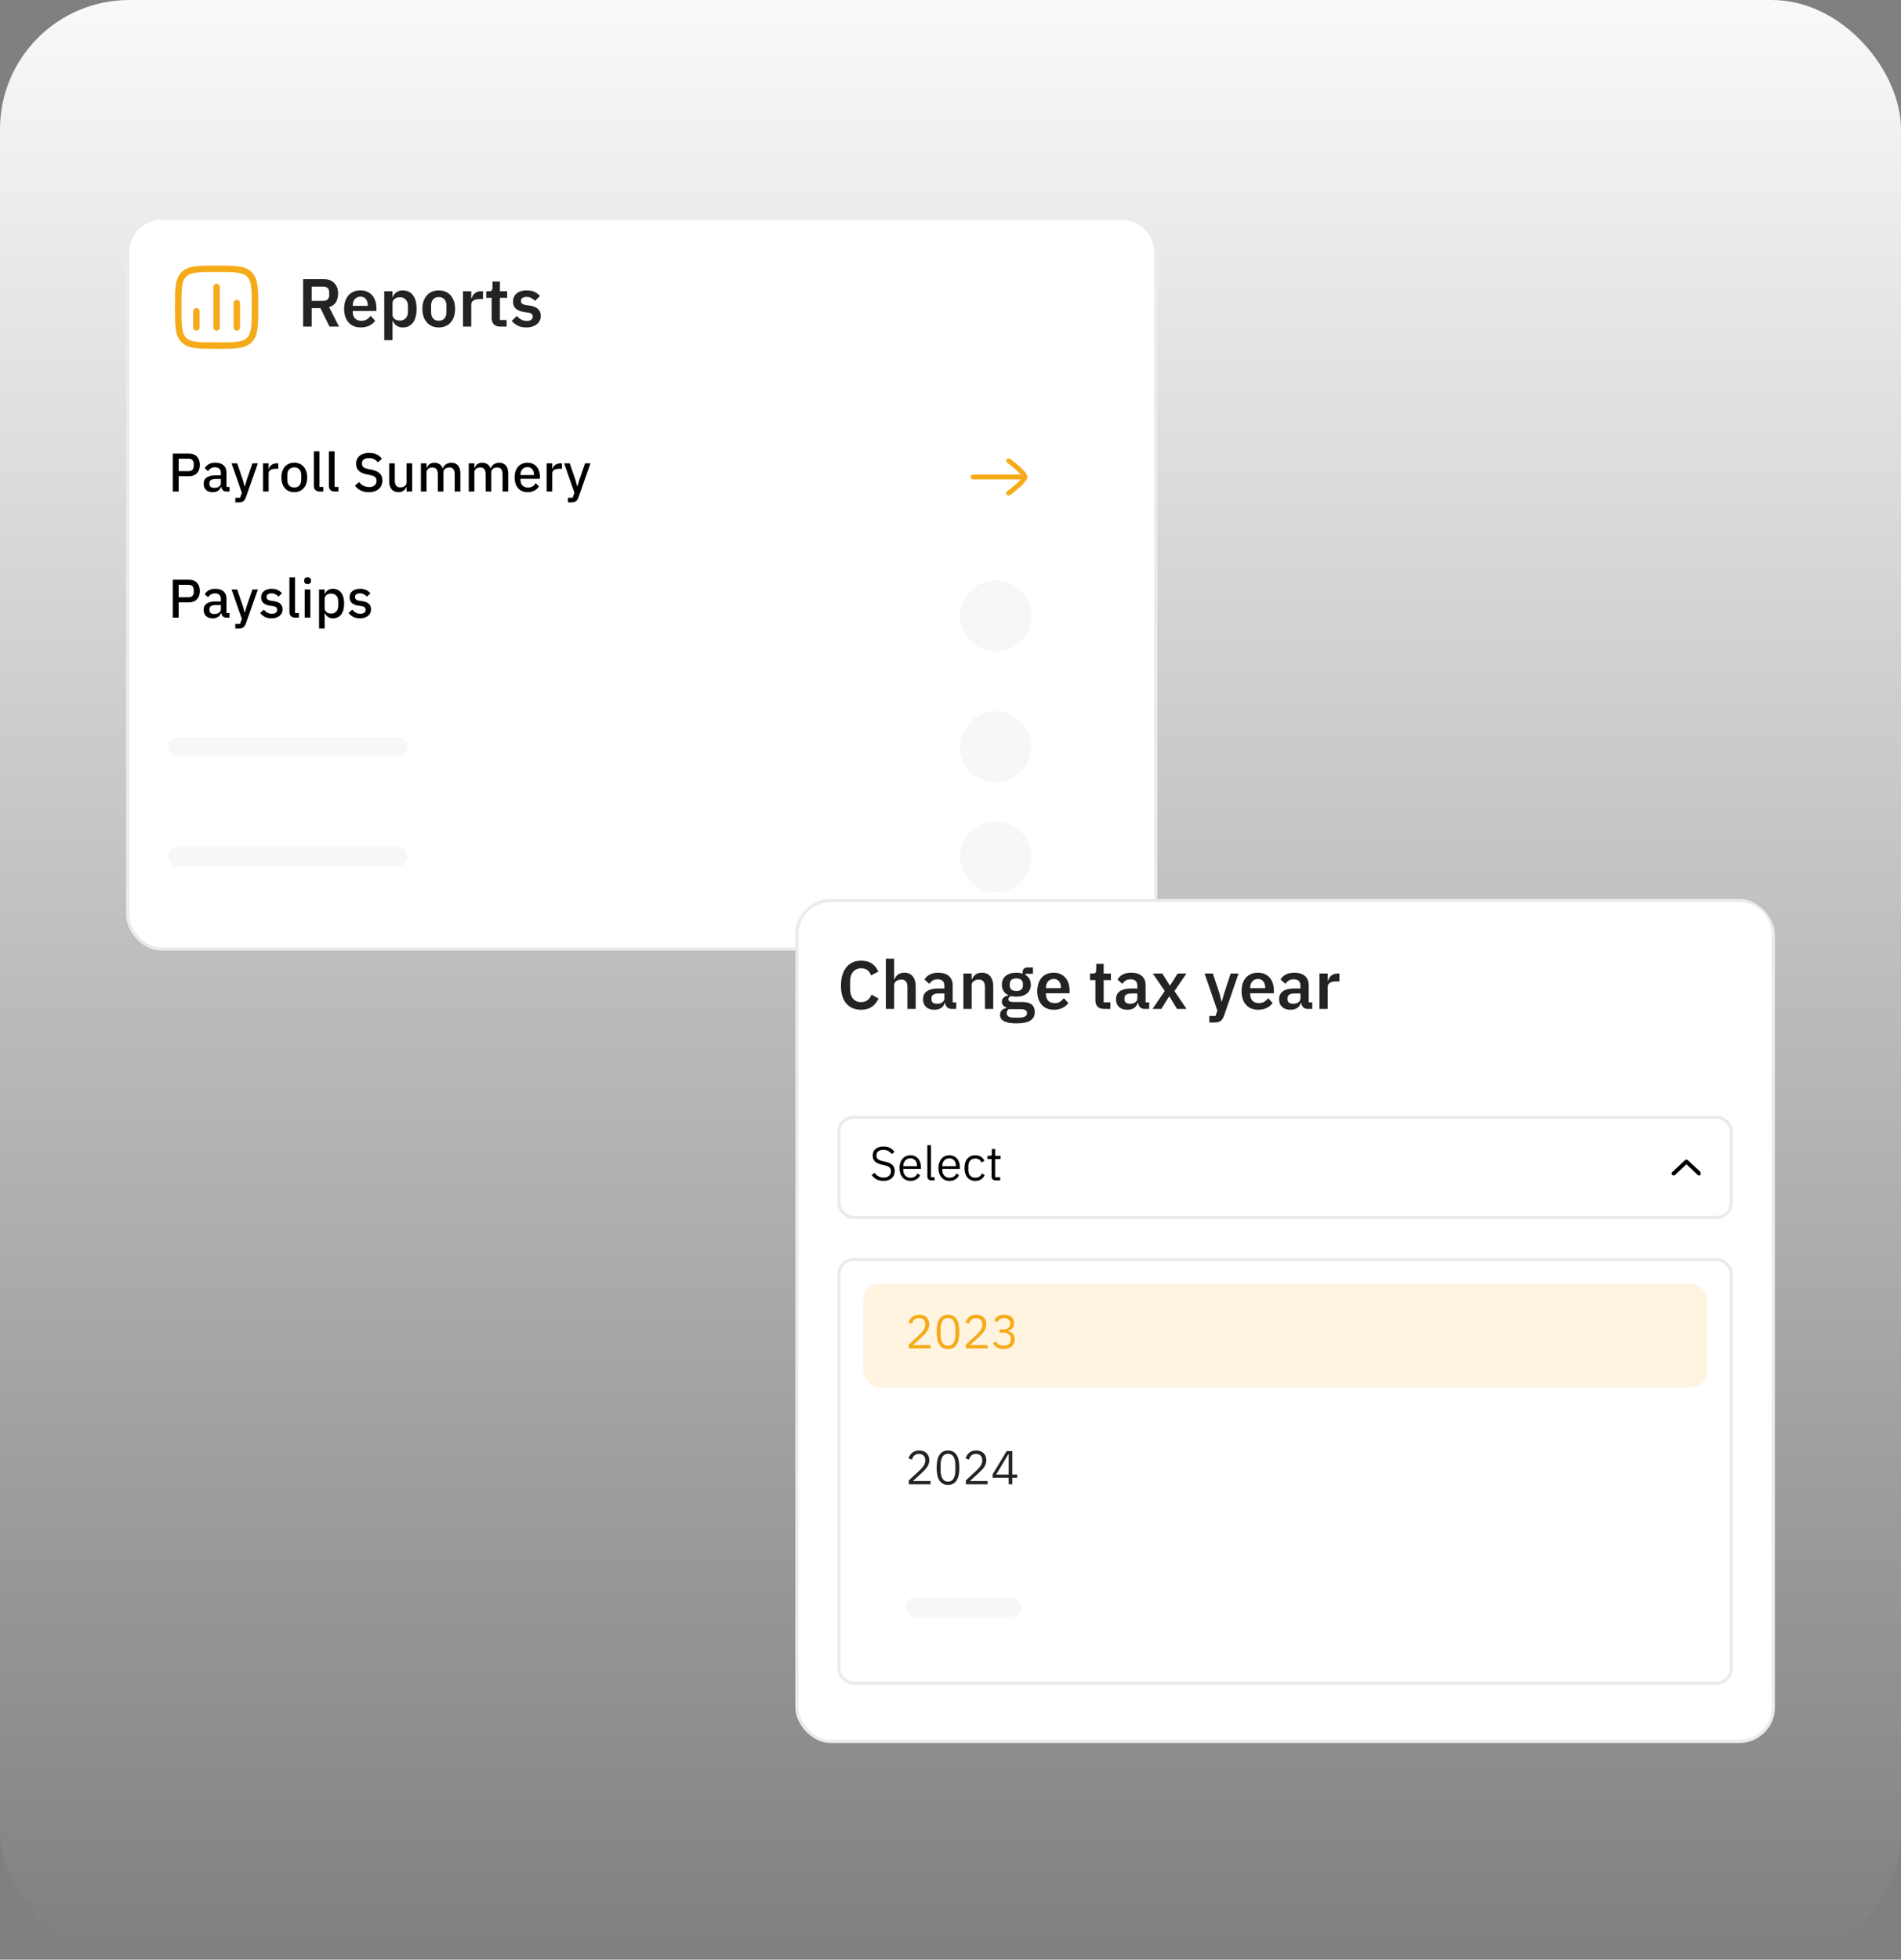 <svg width="588" height="606" viewBox="0 0 588 606" fill="none" xmlns="http://www.w3.org/2000/svg">
<rect x="0" y="0" width="588" height="606" fill="#808080" stroke="none"/>
<rect width="588" height="606" rx="40" fill="url(#paint0_linear_999_571)"/>
<rect x="39.5" y="67.5" width="318" height="225.95" rx="10.5" fill="white"/>
<rect x="39.5" y="67.5" width="318" height="225.95" rx="10.5" stroke="#EBEBEB"/>
<path d="M40 78C40 72.477 44.477 68 50 68H347C352.523 68 357 72.477 357 78V112C357 117.523 352.523 122 347 122H50C44.477 122 40 117.523 40 112V78Z" fill="white"/>
<path d="M60.75 101.25V96.25" stroke="#F5AB19" stroke-width="2" stroke-linecap="round"/>
<path d="M67 101.25V88.75" stroke="#F5AB19" stroke-width="2" stroke-linecap="round"/>
<path d="M73.25 101.25V93.75" stroke="#F5AB19" stroke-width="2" stroke-linecap="round"/>
<path d="M55.125 95C55.125 89.402 55.125 86.603 56.864 84.864C58.603 83.125 61.402 83.125 67 83.125C72.598 83.125 75.397 83.125 77.136 84.864C78.875 86.603 78.875 89.402 78.875 95C78.875 100.598 78.875 103.397 77.136 105.136C75.397 106.875 72.598 106.875 67 106.875C61.402 106.875 58.603 106.875 56.864 105.136C55.125 103.397 55.125 100.598 55.125 95Z" stroke="#F5AB19" stroke-width="2" stroke-linejoin="round"/>
<path d="M96.4 95.28V101H93.76V86.34H100.28C101.6 86.34 102.647 86.747 103.42 87.56C104.193 88.373 104.58 89.46 104.58 90.82C104.58 91.86 104.347 92.747 103.88 93.48C103.413 94.2 102.72 94.7 101.8 94.98L104.86 101H101.92L99.12 95.28H96.4ZM100.02 93.04C100.58 93.04 101.02 92.893 101.34 92.6C101.66 92.307 101.82 91.88 101.82 91.32V90.36C101.82 89.8 101.66 89.373 101.34 89.08C101.02 88.787 100.58 88.64 100.02 88.64H96.4V93.04H100.02ZM111.574 101.26C110.507 101.26 109.587 101.027 108.814 100.56C108.054 100.093 107.467 99.427 107.054 98.56C106.64 97.693 106.434 96.68 106.434 95.52C106.434 94.373 106.634 93.367 107.034 92.5C107.434 91.633 108.014 90.967 108.774 90.5C109.547 90.033 110.454 89.8 111.494 89.8C112.574 89.8 113.48 90.047 114.214 90.54C114.96 91.02 115.514 91.673 115.874 92.5C116.247 93.327 116.434 94.26 116.434 95.3V96.16H109.114V96.46C109.114 97.3 109.347 97.967 109.814 98.46C110.28 98.953 110.947 99.2 111.814 99.2C112.44 99.2 112.98 99.067 113.434 98.8C113.9 98.52 114.307 98.14 114.654 97.66L116.054 99.18C115.614 99.82 115 100.327 114.214 100.7C113.44 101.073 112.56 101.26 111.574 101.26ZM109.114 94.58H113.754V94.38C113.754 93.567 113.554 92.927 113.154 92.46C112.767 91.98 112.22 91.74 111.514 91.74C110.794 91.74 110.214 91.987 109.774 92.48C109.334 92.973 109.114 93.62 109.114 94.42V94.58ZM118.853 105.2V90.06H121.413V91.86H121.513C121.727 91.233 122.1 90.733 122.633 90.36C123.18 89.987 123.82 89.8 124.553 89.8C125.927 89.8 126.987 90.3 127.733 91.3C128.48 92.287 128.853 93.693 128.853 95.52C128.853 97.347 128.48 98.76 127.733 99.76C126.987 100.76 125.927 101.26 124.553 101.26C123.833 101.26 123.2 101.073 122.653 100.7C122.107 100.313 121.72 99.807 121.493 99.18H121.413V105.2H118.853ZM123.733 99.14C124.453 99.14 125.04 98.893 125.493 98.4C125.947 97.907 126.173 97.26 126.173 96.46V94.6C126.173 93.8 125.947 93.153 125.493 92.66C125.04 92.167 124.453 91.92 123.733 91.92C123.067 91.92 122.513 92.087 122.073 92.42C121.633 92.753 121.413 93.187 121.413 93.72V97.28C121.413 97.853 121.627 98.307 122.053 98.64C122.493 98.973 123.053 99.14 123.733 99.14ZM135.713 101.26C134.686 101.26 133.793 101.027 133.033 100.56C132.273 100.093 131.686 99.427 131.273 98.56C130.859 97.693 130.653 96.68 130.653 95.52C130.653 94.36 130.859 93.353 131.273 92.5C131.686 91.633 132.273 90.967 133.033 90.5C133.793 90.033 134.686 89.8 135.713 89.8C136.739 89.8 137.633 90.033 138.393 90.5C139.166 90.967 139.753 91.633 140.153 92.5C140.566 93.353 140.773 94.36 140.773 95.52C140.773 96.68 140.566 97.693 140.153 98.56C139.753 99.427 139.166 100.093 138.393 100.56C137.633 101.027 136.739 101.26 135.713 101.26ZM135.713 99.18C136.459 99.18 137.039 98.953 137.453 98.5C137.879 98.033 138.093 97.373 138.093 96.52V94.54C138.093 93.687 137.879 93.027 137.453 92.56C137.039 92.093 136.459 91.86 135.713 91.86C134.979 91.86 134.399 92.093 133.973 92.56C133.559 93.013 133.353 93.673 133.353 94.54V96.52C133.353 97.373 133.559 98.033 133.973 98.5C134.386 98.953 134.966 99.18 135.713 99.18ZM143.209 101V90.06H145.769V92.28H145.869C146.042 91.64 146.369 91.113 146.849 90.7C147.342 90.273 147.996 90.06 148.809 90.06H149.389V92.48H148.529C146.689 92.48 145.769 93.06 145.769 94.22V101H143.209ZM154.771 101C153.891 101 153.217 100.767 152.751 100.3C152.297 99.833 152.071 99.173 152.071 98.32V92.1H150.411V90.06H151.291C151.677 90.06 151.944 89.973 152.091 89.8C152.251 89.613 152.331 89.327 152.331 88.94V87.06H154.631V90.06H156.871V92.1H154.631V98.96H156.711V101H154.771ZM162.784 101.26C161.797 101.26 160.937 101.087 160.204 100.74C159.484 100.393 158.844 99.887 158.284 99.22L159.884 97.7C160.737 98.727 161.744 99.24 162.904 99.24C163.531 99.24 163.997 99.127 164.304 98.9C164.624 98.66 164.784 98.327 164.784 97.9C164.784 97.553 164.671 97.28 164.444 97.08C164.217 96.867 163.857 96.727 163.364 96.66L162.304 96.52C161.117 96.36 160.217 96.02 159.604 95.5C158.991 94.967 158.684 94.213 158.684 93.24C158.684 92.187 159.057 91.353 159.804 90.74C160.564 90.113 161.557 89.8 162.784 89.8C163.784 89.8 164.604 89.94 165.244 90.22C165.884 90.5 166.477 90.933 167.024 91.52L165.504 93.04C165.171 92.68 164.777 92.387 164.324 92.16C163.871 91.933 163.391 91.82 162.884 91.82C162.311 91.82 161.877 91.933 161.584 92.16C161.291 92.373 161.144 92.667 161.144 93.04C161.144 93.413 161.257 93.7 161.484 93.9C161.724 94.1 162.111 94.24 162.644 94.32L163.744 94.48C166.091 94.8 167.264 95.873 167.264 97.7C167.264 98.407 167.077 99.027 166.704 99.56C166.331 100.093 165.804 100.513 165.124 100.82C164.457 101.113 163.677 101.26 162.784 101.26Z" fill="#232323"/>
<path d="M55.264 152H53.456V140.272H58.464C59.52 140.272 60.341 140.587 60.928 141.216C61.525 141.845 61.824 142.693 61.824 143.76C61.824 144.837 61.525 145.691 60.928 146.32C60.341 146.949 59.52 147.264 58.464 147.264H55.264V152ZM55.264 141.856V145.696H58.336C58.837 145.696 59.227 145.563 59.504 145.296C59.781 145.029 59.92 144.656 59.92 144.176V143.376C59.92 142.885 59.781 142.512 59.504 142.256C59.227 141.989 58.837 141.856 58.336 141.856H55.264ZM65.817 152.208C64.921 152.208 64.222 151.973 63.721 151.504C63.23 151.035 62.985 150.4 62.985 149.6C62.985 148.747 63.294 148.101 63.913 147.664C64.542 147.216 65.47 146.992 66.697 146.992H68.313V146.24C68.313 145.675 68.158 145.243 67.849 144.944C67.55 144.645 67.091 144.496 66.473 144.496C65.566 144.496 64.862 144.901 64.361 145.712L63.321 144.768C63.62 144.245 64.035 143.835 64.569 143.536C65.113 143.227 65.779 143.072 66.569 143.072C67.689 143.072 68.547 143.339 69.145 143.872C69.753 144.405 70.057 145.152 70.057 146.112V150.576H70.985V152H70.025C69.566 152 69.204 151.872 68.937 151.616C68.681 151.349 68.521 150.992 68.457 150.544H68.377C68.206 151.077 67.897 151.488 67.449 151.776C67.001 152.064 66.457 152.208 65.817 152.208ZM66.313 150.88C66.889 150.88 67.364 150.747 67.737 150.48C68.121 150.213 68.313 149.861 68.313 149.424V148.112H66.729C66.078 148.112 65.588 148.219 65.257 148.432C64.937 148.635 64.777 148.933 64.777 149.328V149.648C64.777 150.053 64.91 150.363 65.177 150.576C65.444 150.779 65.822 150.88 66.313 150.88ZM72.783 155.36V153.936H74.271L74.799 152.368L71.615 143.28H73.359L75.167 148.576L75.647 150.368H75.743L76.271 148.576L78.079 143.28H79.759L76.063 153.792C75.849 154.379 75.583 154.784 75.263 155.008C74.953 155.243 74.473 155.36 73.823 155.36H72.783ZM81.344 152V143.28H83.088V144.992H83.168C83.307 144.501 83.579 144.096 83.984 143.776C84.389 143.445 84.917 143.28 85.568 143.28H86.08V144.96H85.344C84.619 144.96 84.059 145.083 83.664 145.328C83.28 145.573 83.088 145.925 83.088 146.384V152H81.344ZM91.016 152.208C90.216 152.208 89.513 152.021 88.904 151.648C88.307 151.275 87.843 150.747 87.513 150.064C87.192 149.371 87.032 148.56 87.032 147.632C87.032 146.715 87.192 145.915 87.513 145.232C87.843 144.539 88.307 144.005 88.904 143.632C89.513 143.259 90.216 143.072 91.016 143.072C91.817 143.072 92.515 143.259 93.112 143.632C93.721 144.005 94.19 144.539 94.52 145.232C94.851 145.915 95.016 146.715 95.016 147.632C95.016 148.56 94.851 149.371 94.52 150.064C94.19 150.747 93.721 151.275 93.112 151.648C92.515 152.021 91.817 152.208 91.016 152.208ZM91.016 150.752C91.678 150.752 92.201 150.549 92.585 150.144C92.979 149.728 93.177 149.136 93.177 148.368V146.912C93.177 146.144 92.979 145.557 92.585 145.152C92.201 144.736 91.678 144.528 91.016 144.528C90.355 144.528 89.832 144.736 89.448 145.152C89.064 145.557 88.873 146.144 88.873 146.912V148.368C88.873 149.136 89.064 149.728 89.448 150.144C89.832 150.549 90.355 150.752 91.016 150.752ZM98.87 152C98.294 152 97.852 151.845 97.542 151.536C97.233 151.216 97.078 150.784 97.078 150.24V139.568H98.822V150.576H100.022V152H98.87ZM103.527 152C102.951 152 102.508 151.845 102.199 151.536C101.889 151.216 101.735 150.784 101.735 150.24V139.568H103.479V150.576H104.679V152H103.527ZM114.037 152.208C112.267 152.208 110.848 151.541 109.781 150.208L111.061 149.072C111.872 150.096 112.901 150.608 114.149 150.608C114.896 150.608 115.467 150.437 115.861 150.096C116.267 149.744 116.469 149.269 116.469 148.672C116.469 148.181 116.325 147.803 116.037 147.536C115.749 147.259 115.264 147.056 114.581 146.928L113.557 146.72C112.416 146.507 111.557 146.133 110.981 145.6C110.416 145.056 110.133 144.325 110.133 143.408C110.133 142.373 110.501 141.557 111.237 140.96C111.973 140.363 112.965 140.064 114.213 140.064C115.92 140.064 117.227 140.667 118.133 141.872L116.869 142.96C116.197 142.096 115.28 141.664 114.117 141.664C113.413 141.664 112.875 141.808 112.501 142.096C112.128 142.373 111.941 142.779 111.941 143.312C111.941 143.813 112.091 144.192 112.389 144.448C112.688 144.704 113.179 144.901 113.861 145.04L114.901 145.232C116.075 145.477 116.928 145.867 117.461 146.4C118.005 146.933 118.277 147.659 118.277 148.576C118.277 149.301 118.107 149.941 117.765 150.496C117.435 151.04 116.949 151.461 116.309 151.76C115.669 152.059 114.912 152.208 114.037 152.208ZM123.221 152.192C122.325 152.192 121.626 151.899 121.125 151.312C120.624 150.725 120.373 149.899 120.373 148.832V143.28H122.117V148.608C122.117 150.016 122.682 150.72 123.813 150.72C124.346 150.72 124.8 150.587 125.173 150.32C125.557 150.053 125.749 149.669 125.749 149.168V143.28H127.493V152H125.749V150.576H125.685C125.248 151.653 124.426 152.192 123.221 152.192ZM130.188 152V143.28H131.932V144.704H131.996C132.198 144.213 132.486 143.824 132.86 143.536C133.244 143.237 133.745 143.088 134.364 143.088C134.972 143.088 135.5 143.237 135.948 143.536C136.396 143.824 136.726 144.261 136.94 144.848H136.988C137.158 144.336 137.473 143.915 137.932 143.584C138.39 143.253 138.961 143.088 139.644 143.088C140.518 143.088 141.196 143.381 141.676 143.968C142.156 144.544 142.396 145.371 142.396 146.448V152H140.652V146.688C140.652 145.973 140.518 145.44 140.252 145.088C139.985 144.736 139.569 144.56 139.004 144.56C138.492 144.56 138.054 144.693 137.692 144.96C137.34 145.227 137.164 145.611 137.164 146.112V152H135.42V146.688C135.42 145.973 135.281 145.44 135.004 145.088C134.737 144.736 134.326 144.56 133.772 144.56C133.27 144.56 132.838 144.693 132.476 144.96C132.113 145.227 131.932 145.611 131.932 146.112V152H130.188ZM144.985 152V143.28H146.729V144.704H146.793C146.995 144.213 147.283 143.824 147.657 143.536C148.041 143.237 148.542 143.088 149.161 143.088C149.769 143.088 150.297 143.237 150.745 143.536C151.193 143.824 151.523 144.261 151.737 144.848H151.785C151.955 144.336 152.27 143.915 152.729 143.584C153.187 143.253 153.758 143.088 154.441 143.088C155.315 143.088 155.993 143.381 156.473 143.968C156.953 144.544 157.193 145.371 157.193 146.448V152H155.449V146.688C155.449 145.973 155.315 145.44 155.049 145.088C154.782 144.736 154.366 144.56 153.801 144.56C153.289 144.56 152.851 144.693 152.489 144.96C152.137 145.227 151.961 145.611 151.961 146.112V152H150.217V146.688C150.217 145.973 150.078 145.44 149.801 145.088C149.534 144.736 149.123 144.56 148.569 144.56C148.067 144.56 147.635 144.693 147.273 144.96C146.91 145.227 146.729 145.611 146.729 146.112V152H144.985ZM163.174 152.208C162.363 152.208 161.654 152.021 161.046 151.648C160.448 151.275 159.984 150.741 159.654 150.048C159.334 149.355 159.174 148.549 159.174 147.632C159.174 146.715 159.334 145.915 159.654 145.232C159.974 144.549 160.432 144.021 161.03 143.648C161.627 143.275 162.331 143.088 163.141 143.088C163.963 143.088 164.662 143.275 165.238 143.648C165.814 144.021 166.251 144.539 166.55 145.2C166.848 145.851 166.998 146.592 166.998 147.424V148.064H160.982V148.368C160.982 149.093 161.184 149.675 161.59 150.112C162.006 150.549 162.587 150.768 163.334 150.768C164.347 150.768 165.126 150.315 165.67 149.408L166.694 150.4C166.374 150.955 165.904 151.397 165.286 151.728C164.678 152.048 163.974 152.208 163.174 152.208ZM160.982 146.912H165.158V146.752C165.158 146.048 164.976 145.488 164.614 145.072C164.251 144.656 163.766 144.448 163.158 144.448C162.518 144.448 161.995 144.667 161.59 145.104C161.184 145.541 160.982 146.107 160.982 146.8V146.912ZM169.078 152V143.28H170.822V144.992H170.902C171.041 144.501 171.313 144.096 171.718 143.776C172.124 143.445 172.652 143.28 173.302 143.28H173.814V144.96H173.078C172.353 144.96 171.793 145.083 171.398 145.328C171.014 145.573 170.822 145.925 170.822 146.384V152H169.078ZM175.658 155.36V153.936H177.146L177.674 152.368L174.49 143.28H176.234L178.042 148.576L178.522 150.368H178.618L179.146 148.576L180.954 143.28H182.634L178.938 153.792C178.724 154.379 178.458 154.784 178.138 155.008C177.828 155.243 177.348 155.36 176.698 155.36H175.658Z" fill="black"/>
<path d="M317 147.5H301" stroke="#F5AB19" stroke-width="1.5" stroke-linecap="round" stroke-linejoin="round"/>
<path d="M312 152.5C312 152.5 317 148.818 317 147.5C317 146.182 312 142.5 312 142.5" stroke="#F5AB19" stroke-width="1.5" stroke-linecap="round" stroke-linejoin="round"/>
<path d="M55.264 191H53.456V179.272H58.464C59.52 179.272 60.341 179.587 60.928 180.216C61.525 180.845 61.824 181.693 61.824 182.76C61.824 183.837 61.525 184.691 60.928 185.32C60.341 185.949 59.52 186.264 58.464 186.264H55.264V191ZM55.264 180.856V184.696H58.336C58.837 184.696 59.227 184.563 59.504 184.296C59.781 184.029 59.92 183.656 59.92 183.176V182.376C59.92 181.885 59.781 181.512 59.504 181.256C59.227 180.989 58.837 180.856 58.336 180.856H55.264ZM65.817 191.208C64.921 191.208 64.222 190.973 63.721 190.504C63.23 190.035 62.985 189.4 62.985 188.6C62.985 187.747 63.294 187.101 63.913 186.664C64.542 186.216 65.47 185.992 66.697 185.992H68.313V185.24C68.313 184.675 68.158 184.243 67.849 183.944C67.55 183.645 67.091 183.496 66.473 183.496C65.566 183.496 64.862 183.901 64.361 184.712L63.321 183.768C63.62 183.245 64.035 182.835 64.569 182.536C65.113 182.227 65.779 182.072 66.569 182.072C67.689 182.072 68.547 182.339 69.145 182.872C69.753 183.405 70.057 184.152 70.057 185.112V189.576H70.985V191H70.025C69.566 191 69.204 190.872 68.937 190.616C68.681 190.349 68.521 189.992 68.457 189.544H68.377C68.206 190.077 67.897 190.488 67.449 190.776C67.001 191.064 66.457 191.208 65.817 191.208ZM66.313 189.88C66.889 189.88 67.364 189.747 67.737 189.48C68.121 189.213 68.313 188.861 68.313 188.424V187.112H66.729C66.078 187.112 65.588 187.219 65.257 187.432C64.937 187.635 64.777 187.933 64.777 188.328V188.648C64.777 189.053 64.91 189.363 65.177 189.576C65.444 189.779 65.822 189.88 66.313 189.88ZM72.783 194.36V192.936H74.271L74.799 191.368L71.615 182.28H73.359L75.167 187.576L75.647 189.368H75.743L76.271 187.576L78.079 182.28H79.759L76.063 192.792C75.849 193.379 75.583 193.784 75.263 194.008C74.953 194.243 74.473 194.36 73.823 194.36H72.783ZM83.986 191.208C83.208 191.208 82.53 191.069 81.954 190.792C81.389 190.504 80.888 190.093 80.45 189.56L81.602 188.52C82.274 189.373 83.096 189.8 84.066 189.8C84.61 189.8 85.021 189.693 85.298 189.48C85.586 189.267 85.73 188.963 85.73 188.568C85.73 188.248 85.629 187.997 85.426 187.816C85.224 187.624 84.888 187.491 84.418 187.416L83.618 187.32C81.72 187.064 80.77 186.205 80.77 184.744C80.77 183.912 81.064 183.261 81.65 182.792C82.248 182.312 83.026 182.072 83.986 182.072C84.733 182.072 85.352 182.189 85.842 182.424C86.344 182.659 86.802 183.005 87.218 183.464L86.146 184.488C85.89 184.189 85.576 183.949 85.202 183.768C84.84 183.576 84.434 183.48 83.986 183.48C83.485 183.48 83.101 183.581 82.834 183.784C82.578 183.987 82.45 184.264 82.45 184.616C82.45 184.957 82.562 185.219 82.786 185.4C83.01 185.581 83.368 185.715 83.858 185.8L84.658 185.896C85.597 186.035 86.29 186.312 86.738 186.728C87.186 187.144 87.41 187.709 87.41 188.424C87.41 189.267 87.096 189.944 86.466 190.456C85.848 190.957 85.021 191.208 83.986 191.208ZM91.308 191C90.732 191 90.289 190.845 89.98 190.536C89.671 190.216 89.516 189.784 89.516 189.24V178.568H91.26V189.576H92.46V191H91.308ZM95.13 180.616C94.778 180.616 94.516 180.536 94.346 180.376C94.175 180.216 94.09 179.997 94.09 179.72V179.448C94.09 179.16 94.175 178.936 94.346 178.776C94.516 178.616 94.778 178.536 95.13 178.536C95.482 178.536 95.743 178.616 95.914 178.776C96.085 178.936 96.17 179.16 96.17 179.448V179.72C96.17 179.997 96.085 180.216 95.914 180.376C95.743 180.536 95.482 180.616 95.13 180.616ZM95.994 191H94.25V182.28H95.994V191ZM98.688 194.36V182.28H100.432V183.704H100.496C100.688 183.181 100.997 182.781 101.424 182.504C101.861 182.216 102.378 182.072 102.976 182.072C104.064 182.072 104.912 182.477 105.52 183.288C106.138 184.088 106.448 185.203 106.448 186.632C106.448 188.072 106.144 189.197 105.536 190.008C104.928 190.808 104.074 191.208 102.976 191.208C102.389 191.208 101.882 191.064 101.456 190.776C101.029 190.488 100.709 190.088 100.496 189.576H100.432V194.36H98.688ZM102.448 189.736C103.098 189.736 103.621 189.523 104.016 189.096C104.41 188.659 104.608 188.083 104.608 187.368V185.896C104.608 185.192 104.41 184.627 104.016 184.2C103.621 183.773 103.098 183.56 102.448 183.56C101.872 183.56 101.392 183.704 101.008 183.992C100.624 184.28 100.432 184.653 100.432 185.112V188.104C100.432 188.605 100.618 189.005 100.992 189.304C101.376 189.592 101.861 189.736 102.448 189.736ZM111.346 191.208C110.567 191.208 109.89 191.069 109.314 190.792C108.748 190.504 108.247 190.093 107.81 189.56L108.962 188.52C109.634 189.373 110.455 189.8 111.426 189.8C111.97 189.8 112.38 189.693 112.658 189.48C112.946 189.267 113.09 188.963 113.09 188.568C113.09 188.248 112.988 187.997 112.786 187.816C112.583 187.624 112.247 187.491 111.778 187.416L110.978 187.32C109.079 187.064 108.13 186.205 108.13 184.744C108.13 183.912 108.423 183.261 109.01 182.792C109.607 182.312 110.386 182.072 111.346 182.072C112.092 182.072 112.711 182.189 113.202 182.424C113.703 182.659 114.162 183.005 114.578 183.464L113.506 184.488C113.25 184.189 112.935 183.949 112.562 183.768C112.199 183.576 111.794 183.48 111.346 183.48C110.844 183.48 110.46 183.581 110.194 183.784C109.938 183.987 109.81 184.264 109.81 184.616C109.81 184.957 109.922 185.219 110.146 185.4C110.37 185.581 110.727 185.715 111.218 185.8L112.018 185.896C112.956 186.035 113.65 186.312 114.098 186.728C114.546 187.144 114.77 187.709 114.77 188.424C114.77 189.267 114.455 189.944 113.826 190.456C113.207 190.957 112.38 191.208 111.346 191.208Z" fill="black"/>
<circle cx="307.972" cy="190.475" r="11" fill="#F7F7F7"/>
<rect x="52" y="227.95" width="74" height="6" rx="3" fill="#F7F7F7"/>
<circle cx="308" cy="230.95" r="11" fill="#F7F7F7"/>
<rect x="52" y="261.95" width="74" height="6" rx="3" fill="#F7F7F7"/>
<circle cx="308" cy="264.95" r="11" fill="#F7F7F7"/>
<rect x="246.5" y="278.5" width="302" height="260" rx="10.5" fill="white"/>
<rect x="246.5" y="278.5" width="302" height="260" rx="10.5" stroke="#EBEBEB"/>
<path d="M247 289C247 283.477 251.477 279 257 279H538C543.523 279 548 283.477 548 289V323C548 328.523 543.523 333 538 333H257C251.477 333 247 328.523 247 323V289Z" fill="white"/>
<path d="M266.38 312.26C264.42 312.26 262.887 311.62 261.78 310.34C260.673 309.06 260.12 307.207 260.12 304.78C260.12 303.153 260.373 301.767 260.88 300.62C261.387 299.46 262.107 298.58 263.04 297.98C263.973 297.38 265.087 297.08 266.38 297.08C267.66 297.08 268.733 297.36 269.6 297.92C270.48 298.48 271.173 299.327 271.68 300.46L269.42 301.64C268.913 300.173 267.9 299.44 266.38 299.44C265.327 299.44 264.487 299.807 263.86 300.54C263.247 301.26 262.94 302.267 262.94 303.56V305.82C262.94 307.113 263.247 308.12 263.86 308.84C264.473 309.547 265.313 309.9 266.38 309.9C267.167 309.9 267.827 309.687 268.36 309.26C268.907 308.833 269.313 308.267 269.58 307.56L271.74 308.8C271.22 309.92 270.513 310.78 269.62 311.38C268.727 311.967 267.647 312.26 266.38 312.26ZM273.998 312V296.46H276.558V302.86H276.658C276.898 302.233 277.265 301.733 277.758 301.36C278.265 300.987 278.918 300.8 279.718 300.8C280.851 300.8 281.718 301.173 282.318 301.92C282.931 302.667 283.238 303.72 283.238 305.08V312H280.678V305.34C280.678 304.527 280.525 303.92 280.218 303.52C279.911 303.12 279.438 302.92 278.798 302.92C278.171 302.92 277.638 303.08 277.198 303.4C276.771 303.707 276.558 304.147 276.558 304.72V312H273.998ZM289.003 312.26C287.909 312.26 287.049 311.967 286.423 311.38C285.809 310.793 285.503 310.007 285.503 309.02C285.503 307.913 285.903 307.08 286.703 306.52C287.516 305.96 288.683 305.68 290.203 305.68H292.103V304.84C292.103 303.507 291.403 302.84 290.003 302.84C289.403 302.84 288.903 302.967 288.503 303.22C288.103 303.473 287.756 303.82 287.463 304.26L285.943 302.9C286.823 301.5 288.229 300.8 290.163 300.8C291.616 300.8 292.729 301.14 293.503 301.82C294.276 302.487 294.663 303.44 294.663 304.68V309.96H295.763V312H294.343C293.769 312 293.309 311.833 292.963 311.5C292.616 311.153 292.409 310.693 292.343 310.12H292.223C292.036 310.813 291.656 311.347 291.083 311.72C290.523 312.08 289.829 312.26 289.003 312.26ZM289.843 310.4C290.496 310.4 291.036 310.253 291.463 309.96C291.889 309.653 292.103 309.24 292.103 308.72V307.22H290.323C289.603 307.22 289.056 307.34 288.683 307.58C288.309 307.82 288.123 308.173 288.123 308.64V309C288.123 309.467 288.269 309.82 288.563 310.06C288.869 310.287 289.296 310.4 289.843 310.4ZM297.982 312V301.06H300.542V302.86H300.642C300.882 302.233 301.249 301.733 301.742 301.36C302.249 300.987 302.902 300.8 303.702 300.8C304.836 300.8 305.702 301.173 306.302 301.92C306.916 302.667 307.222 303.72 307.222 305.08V312H304.662V305.34C304.662 304.527 304.509 303.92 304.202 303.52C303.896 303.12 303.422 302.92 302.782 302.92C302.156 302.92 301.622 303.08 301.182 303.4C300.756 303.707 300.542 304.147 300.542 304.72V312H297.982ZM314.387 316.46C312.614 316.46 311.327 316.233 310.527 315.78C309.727 315.34 309.327 314.7 309.327 313.86C309.327 313.273 309.494 312.8 309.827 312.44C310.174 312.08 310.654 311.847 311.267 311.74V311.52C310.827 311.4 310.487 311.187 310.247 310.88C310.007 310.56 309.887 310.18 309.887 309.74C309.887 309.22 310.074 308.8 310.447 308.48C310.82 308.16 311.294 307.94 311.867 307.82V307.72C311.227 307.427 310.734 307.007 310.387 306.46C310.054 305.9 309.887 305.253 309.887 304.52C309.887 303.387 310.274 302.487 311.047 301.82C311.834 301.14 312.94 300.8 314.367 300.8C315.074 300.8 315.72 300.893 316.307 301.08V300.74C316.307 299.7 316.807 299.18 317.807 299.18H319.507V301.14H317.207V301.5C317.74 301.82 318.147 302.24 318.427 302.76C318.707 303.28 318.847 303.867 318.847 304.52C318.847 305.64 318.454 306.533 317.667 307.2C316.894 307.867 315.794 308.2 314.367 308.2C313.82 308.2 313.28 308.133 312.747 308C312.187 308.24 311.907 308.58 311.907 309.02C311.907 309.58 312.394 309.86 313.367 309.86H316.247C317.54 309.86 318.5 310.127 319.127 310.66C319.754 311.193 320.067 311.953 320.067 312.94C320.067 314.127 319.62 315.007 318.727 315.58C317.834 316.167 316.387 316.46 314.387 316.46ZM314.367 306.46C315.034 306.46 315.54 306.313 315.887 306.02C316.234 305.713 316.407 305.267 316.407 304.68V304.32C316.407 303.747 316.234 303.313 315.887 303.02C315.54 302.713 315.034 302.56 314.367 302.56C313.714 302.56 313.207 302.713 312.847 303.02C312.5 303.313 312.327 303.747 312.327 304.32V304.68C312.327 305.267 312.5 305.713 312.847 306.02C313.207 306.313 313.714 306.46 314.367 306.46ZM315.087 314.7C315.967 314.7 316.614 314.58 317.027 314.34C317.454 314.113 317.667 313.753 317.667 313.26C317.667 312.873 317.514 312.58 317.207 312.38C316.914 312.18 316.427 312.08 315.747 312.08H312.027C311.6 312.347 311.387 312.747 311.387 313.28C311.387 313.747 311.567 314.1 311.927 314.34C312.3 314.58 312.9 314.7 313.727 314.7H315.087ZM325.976 312.26C324.909 312.26 323.989 312.027 323.216 311.56C322.456 311.093 321.869 310.427 321.456 309.56C321.043 308.693 320.836 307.68 320.836 306.52C320.836 305.373 321.036 304.367 321.436 303.5C321.836 302.633 322.416 301.967 323.176 301.5C323.949 301.033 324.856 300.8 325.896 300.8C326.976 300.8 327.883 301.047 328.616 301.54C329.363 302.02 329.916 302.673 330.276 303.5C330.649 304.327 330.836 305.26 330.836 306.3V307.16H323.516V307.46C323.516 308.3 323.749 308.967 324.216 309.46C324.683 309.953 325.349 310.2 326.216 310.2C326.843 310.2 327.383 310.067 327.836 309.8C328.303 309.52 328.709 309.14 329.056 308.66L330.456 310.18C330.016 310.82 329.403 311.327 328.616 311.7C327.843 312.073 326.963 312.26 325.976 312.26ZM323.516 305.58H328.156V305.38C328.156 304.567 327.956 303.927 327.556 303.46C327.169 302.98 326.623 302.74 325.916 302.74C325.196 302.74 324.616 302.987 324.176 303.48C323.736 303.973 323.516 304.62 323.516 305.42V305.58ZM341.517 312C340.637 312 339.963 311.767 339.497 311.3C339.043 310.833 338.817 310.173 338.817 309.32V303.1H337.157V301.06H338.037C338.423 301.06 338.69 300.973 338.837 300.8C338.997 300.613 339.077 300.327 339.077 299.94V298.06H341.377V301.06H343.617V303.1H341.377V309.96H343.457V312H341.517ZM348.69 312.26C347.597 312.26 346.737 311.967 346.11 311.38C345.497 310.793 345.19 310.007 345.19 309.02C345.19 307.913 345.59 307.08 346.39 306.52C347.203 305.96 348.37 305.68 349.89 305.68H351.79V304.84C351.79 303.507 351.09 302.84 349.69 302.84C349.09 302.84 348.59 302.967 348.19 303.22C347.79 303.473 347.443 303.82 347.15 304.26L345.63 302.9C346.51 301.5 347.917 300.8 349.85 300.8C351.303 300.8 352.417 301.14 353.19 301.82C353.963 302.487 354.35 303.44 354.35 304.68V309.96H355.45V312H354.03C353.457 312 352.997 311.833 352.65 311.5C352.303 311.153 352.097 310.693 352.03 310.12H351.91C351.723 310.813 351.343 311.347 350.77 311.72C350.21 312.08 349.517 312.26 348.69 312.26ZM349.53 310.4C350.183 310.4 350.723 310.253 351.15 309.96C351.577 309.653 351.79 309.24 351.79 308.72V307.22H350.01C349.29 307.22 348.743 307.34 348.37 307.58C347.997 307.82 347.81 308.173 347.81 308.64V309C347.81 309.467 347.957 309.82 348.25 310.06C348.557 310.287 348.983 310.4 349.53 310.4ZM359.21 312H356.49L360.27 306.46L356.59 301.06H359.53L361.83 304.74H361.93L364.25 301.06H366.97L363.27 306.48L367.01 312H364.07L361.71 308.14H361.61L359.21 312ZM374.059 316.2V314.16H375.999L376.539 312.5L372.599 301.06H375.159L377.159 307.06L377.819 309.7H377.939L378.679 307.06L380.659 301.06H383.099L378.639 314.02C378.359 314.807 377.999 315.367 377.559 315.7C377.119 316.033 376.466 316.2 375.599 316.2H374.059ZM389.16 312.26C388.093 312.26 387.173 312.027 386.4 311.56C385.64 311.093 385.053 310.427 384.64 309.56C384.226 308.693 384.02 307.68 384.02 306.52C384.02 305.373 384.22 304.367 384.62 303.5C385.02 302.633 385.6 301.967 386.36 301.5C387.133 301.033 388.04 300.8 389.08 300.8C390.16 300.8 391.066 301.047 391.8 301.54C392.546 302.02 393.1 302.673 393.46 303.5C393.833 304.327 394.02 305.26 394.02 306.3V307.16H386.7V307.46C386.7 308.3 386.933 308.967 387.4 309.46C387.866 309.953 388.533 310.2 389.4 310.2C390.026 310.2 390.566 310.067 391.02 309.8C391.486 309.52 391.893 309.14 392.24 308.66L393.64 310.18C393.2 310.82 392.586 311.327 391.8 311.7C391.026 312.073 390.146 312.26 389.16 312.26ZM386.7 305.58H391.34V305.38C391.34 304.567 391.14 303.927 390.74 303.46C390.353 302.98 389.806 302.74 389.1 302.74C388.38 302.74 387.8 302.987 387.36 303.48C386.92 303.973 386.7 304.62 386.7 305.42V305.58ZM399.139 312.26C398.046 312.26 397.186 311.967 396.559 311.38C395.946 310.793 395.639 310.007 395.639 309.02C395.639 307.913 396.039 307.08 396.839 306.52C397.653 305.96 398.819 305.68 400.339 305.68H402.239V304.84C402.239 303.507 401.539 302.84 400.139 302.84C399.539 302.84 399.039 302.967 398.639 303.22C398.239 303.473 397.893 303.82 397.599 304.26L396.079 302.9C396.959 301.5 398.366 300.8 400.299 300.8C401.753 300.8 402.866 301.14 403.639 301.82C404.413 302.487 404.799 303.44 404.799 304.68V309.96H405.899V312H404.479C403.906 312 403.446 311.833 403.099 311.5C402.753 311.153 402.546 310.693 402.479 310.12H402.359C402.173 310.813 401.793 311.347 401.219 311.72C400.659 312.08 399.966 312.26 399.139 312.26ZM399.979 310.4C400.633 310.4 401.173 310.253 401.599 309.96C402.026 309.653 402.239 309.24 402.239 308.72V307.22H400.459C399.739 307.22 399.193 307.34 398.819 307.58C398.446 307.82 398.259 308.173 398.259 308.64V309C398.259 309.467 398.406 309.82 398.699 310.06C399.006 310.287 399.433 310.4 399.979 310.4ZM408.119 312V301.06H410.679V303.28H410.779C410.952 302.64 411.279 302.113 411.759 301.7C412.252 301.273 412.906 301.06 413.719 301.06H414.299V303.48H413.439C411.599 303.48 410.679 304.06 410.679 305.22V312H408.119Z" fill="#232323"/>
<rect x="259.5" y="345.5" width="276" height="31" rx="4.5" fill="white"/>
<rect x="259.5" y="345.5" width="276" height="31" rx="4.5" stroke="#EBEBEB"/>
<path d="M273.228 365.182C271.707 365.182 270.503 364.58 269.616 363.376L270.498 362.676C270.862 363.161 271.268 363.53 271.716 363.782C272.173 364.025 272.696 364.146 273.284 364.146C274.021 364.146 274.586 363.969 274.978 363.614C275.379 363.259 275.58 362.774 275.58 362.158C275.58 361.663 275.431 361.281 275.132 361.01C274.833 360.73 274.339 360.515 273.648 360.366L272.808 360.17C271.847 359.955 271.123 359.624 270.638 359.176C270.162 358.719 269.924 358.112 269.924 357.356C269.924 356.46 270.232 355.769 270.848 355.284C271.464 354.799 272.285 354.556 273.312 354.556C274.787 354.556 275.907 355.111 276.672 356.222L275.79 356.852C275.183 356.012 274.339 355.592 273.256 355.592C272.565 355.592 272.029 355.741 271.646 356.04C271.273 356.329 271.086 356.754 271.086 357.314C271.086 357.809 271.24 358.191 271.548 358.462C271.865 358.723 272.365 358.929 273.046 359.078L273.9 359.26C274.889 359.484 275.608 359.825 276.056 360.282C276.513 360.739 276.742 361.346 276.742 362.102C276.742 363.045 276.429 363.796 275.804 364.356C275.179 364.907 274.32 365.182 273.228 365.182ZM281.62 365.182C280.948 365.182 280.355 365.019 279.842 364.692C279.328 364.365 278.932 363.903 278.652 363.306C278.372 362.709 278.232 362.009 278.232 361.206C278.232 360.413 278.372 359.717 278.652 359.12C278.932 358.523 279.324 358.065 279.828 357.748C280.341 357.421 280.934 357.258 281.606 357.258C282.268 357.258 282.842 357.417 283.328 357.734C283.822 358.042 284.2 358.476 284.462 359.036C284.723 359.596 284.854 360.235 284.854 360.954V361.472H279.408V361.836C279.408 362.536 279.608 363.105 280.01 363.544C280.42 363.983 280.976 364.202 281.676 364.202C282.161 364.202 282.586 364.085 282.95 363.852C283.323 363.619 283.608 363.287 283.804 362.858L284.602 363.432C284.359 363.964 283.976 364.389 283.454 364.706C282.931 365.023 282.32 365.182 281.62 365.182ZM279.408 360.632H283.65V360.492C283.65 359.801 283.458 359.246 283.076 358.826C282.702 358.406 282.212 358.196 281.606 358.196C280.962 358.196 280.434 358.415 280.024 358.854C279.613 359.293 279.408 359.857 279.408 360.548V360.632ZM288.062 365C287.68 365 287.381 364.893 287.166 364.678C286.952 364.454 286.844 364.169 286.844 363.824V354.122H287.964V364.02H289.084V365H288.062ZM293.665 365.182C292.993 365.182 292.4 365.019 291.887 364.692C291.373 364.365 290.977 363.903 290.697 363.306C290.417 362.709 290.277 362.009 290.277 361.206C290.277 360.413 290.417 359.717 290.697 359.12C290.977 358.523 291.369 358.065 291.873 357.748C292.386 357.421 292.979 357.258 293.651 357.258C294.313 357.258 294.887 357.417 295.373 357.734C295.867 358.042 296.245 358.476 296.507 359.036C296.768 359.596 296.899 360.235 296.899 360.954V361.472H291.453V361.836C291.453 362.536 291.653 363.105 292.055 363.544C292.465 363.983 293.021 364.202 293.721 364.202C294.206 364.202 294.631 364.085 294.995 363.852C295.368 363.619 295.653 363.287 295.849 362.858L296.647 363.432C296.404 363.964 296.021 364.389 295.499 364.706C294.976 365.023 294.365 365.182 293.665 365.182ZM291.453 360.632H295.695V360.492C295.695 359.801 295.503 359.246 295.121 358.826C294.747 358.406 294.257 358.196 293.651 358.196C293.007 358.196 292.479 358.415 292.069 358.854C291.658 359.293 291.453 359.857 291.453 360.548V360.632ZM301.689 365.182C300.635 365.182 299.809 364.827 299.211 364.118C298.614 363.399 298.315 362.429 298.315 361.206C298.315 359.983 298.614 359.022 299.211 358.322C299.809 357.613 300.635 357.258 301.689 357.258C302.399 357.258 302.987 357.417 303.453 357.734C303.92 358.042 304.27 358.467 304.503 359.008L303.565 359.484C303.416 359.092 303.178 358.789 302.851 358.574C302.534 358.359 302.147 358.252 301.689 358.252C300.989 358.252 300.453 358.467 300.079 358.896C299.706 359.316 299.519 359.881 299.519 360.59V361.836C299.519 362.555 299.706 363.129 300.079 363.558C300.453 363.978 300.989 364.188 301.689 364.188C302.632 364.188 303.323 363.745 303.761 362.858L304.573 363.39C304.321 363.95 303.948 364.389 303.453 364.706C302.968 365.023 302.38 365.182 301.689 365.182ZM307.882 365C307.499 365 307.205 364.893 307 364.678C306.795 364.454 306.692 364.16 306.692 363.796V358.406H305.418V357.426H306.146C306.389 357.426 306.557 357.379 306.65 357.286C306.743 357.183 306.79 357.006 306.79 356.754V355.312H307.812V357.426H309.478V358.406H307.812V364.02H309.366V365H307.882Z" fill="black"/>
<g clip-path="url(#clip0_999_571)">
<path fill-rule="evenodd" clip-rule="evenodd" d="M522.076 358.767L526.018 362.47C526.268 362.706 526.268 363.088 526.018 363.323C525.767 363.559 525.36 363.559 525.11 363.323L521.622 360.047L518.135 363.323C517.884 363.559 517.478 363.559 517.227 363.323C516.976 363.088 516.976 362.706 517.227 362.47L521.169 358.767C521.294 358.65 521.458 358.591 521.622 358.591C521.787 358.591 521.951 358.65 522.076 358.767Z" fill="black"/>
</g>
<rect x="259.5" y="389.5" width="276" height="131" rx="4.5" fill="white"/>
<rect x="259.5" y="389.5" width="276" height="131" rx="4.5" stroke="#EBEBEB"/>
<rect x="267" y="397" width="261" height="32" rx="5" fill="#FFF4DF"/>
<path d="M281.12 417V415.796L284.508 412.646C285.628 411.591 286.188 410.625 286.188 409.748V409.552C286.188 408.955 286.02 408.483 285.684 408.138C285.357 407.783 284.877 407.606 284.242 407.606C283.122 407.606 282.399 408.194 282.072 409.37L281.022 408.964C281.255 408.264 281.633 407.69 282.156 407.242C282.688 406.785 283.407 406.556 284.312 406.556C284.956 406.556 285.511 406.682 285.978 406.934C286.454 407.186 286.813 407.536 287.056 407.984C287.308 408.432 287.434 408.95 287.434 409.538C287.434 410.266 287.247 410.924 286.874 411.512C286.501 412.091 285.95 412.716 285.222 413.388L282.394 415.964H287.826V417H281.12ZM293.228 417.182C290.886 417.182 289.714 415.413 289.714 411.876C289.714 408.329 290.886 406.556 293.228 406.556C295.571 406.556 296.742 408.329 296.742 411.876C296.742 415.413 295.571 417.182 293.228 417.182ZM293.228 416.16C294.003 416.16 294.577 415.852 294.95 415.236C295.324 414.62 295.51 413.771 295.51 412.688V411.05C295.51 409.967 295.324 409.118 294.95 408.502C294.577 407.886 294.003 407.578 293.228 407.578C292.454 407.578 291.88 407.886 291.506 408.502C291.133 409.118 290.946 409.967 290.946 411.05V412.688C290.946 413.771 291.133 414.62 291.506 415.236C291.88 415.852 292.454 416.16 293.228 416.16ZM298.757 417V415.796L302.145 412.646C303.265 411.591 303.825 410.625 303.825 409.748V409.552C303.825 408.955 303.657 408.483 303.321 408.138C302.994 407.783 302.513 407.606 301.879 407.606C300.759 407.606 300.035 408.194 299.709 409.37L298.659 408.964C298.892 408.264 299.27 407.69 299.793 407.242C300.325 406.785 301.043 406.556 301.949 406.556C302.593 406.556 303.148 406.682 303.615 406.934C304.091 407.186 304.45 407.536 304.693 407.984C304.945 408.432 305.071 408.95 305.071 409.538C305.071 410.266 304.884 410.924 304.511 411.512C304.137 412.091 303.587 412.716 302.859 413.388L300.031 415.964H305.463V417H298.757ZM310.319 411.106C311 411.106 311.523 410.947 311.887 410.63C312.26 410.313 312.447 409.897 312.447 409.384V409.272C312.447 408.731 312.274 408.32 311.929 408.04C311.593 407.751 311.136 407.606 310.557 407.606C310.034 407.606 309.6 407.718 309.255 407.942C308.919 408.166 308.639 408.493 308.415 408.922L307.547 408.236C308.219 407.116 309.232 406.556 310.585 406.556C311.173 406.556 311.7 406.659 312.167 406.864C312.643 407.069 313.016 407.368 313.287 407.76C313.558 408.152 313.693 408.614 313.693 409.146C313.693 409.781 313.511 410.303 313.147 410.714C312.783 411.115 312.307 411.391 311.719 411.54V411.61C312.335 411.722 312.848 411.997 313.259 412.436C313.67 412.875 313.875 413.458 313.875 414.186C313.875 414.774 313.73 415.297 313.441 415.754C313.161 416.202 312.755 416.552 312.223 416.804C311.7 417.056 311.098 417.182 310.417 417.182C309.614 417.182 308.956 417.028 308.443 416.72C307.93 416.403 307.486 415.978 307.113 415.446L307.981 414.76C308.27 415.217 308.597 415.563 308.961 415.796C309.334 416.02 309.815 416.132 310.403 416.132C311.131 416.132 311.686 415.964 312.069 415.628C312.452 415.283 312.643 414.802 312.643 414.186V414.06C312.643 413.444 312.452 412.968 312.069 412.632C311.686 412.296 311.131 412.128 310.403 412.128H309.185V411.106H310.319Z" fill="#F5AB19"/>
<path d="M281.12 459V457.796L284.508 454.646C285.628 453.591 286.188 452.625 286.188 451.748V451.552C286.188 450.955 286.02 450.483 285.684 450.138C285.357 449.783 284.877 449.606 284.242 449.606C283.122 449.606 282.399 450.194 282.072 451.37L281.022 450.964C281.255 450.264 281.633 449.69 282.156 449.242C282.688 448.785 283.407 448.556 284.312 448.556C284.956 448.556 285.511 448.682 285.978 448.934C286.454 449.186 286.813 449.536 287.056 449.984C287.308 450.432 287.434 450.95 287.434 451.538C287.434 452.266 287.247 452.924 286.874 453.512C286.501 454.091 285.95 454.716 285.222 455.388L282.394 457.964H287.826V459H281.12ZM293.228 459.182C290.886 459.182 289.714 457.413 289.714 453.876C289.714 450.329 290.886 448.556 293.228 448.556C295.571 448.556 296.742 450.329 296.742 453.876C296.742 457.413 295.571 459.182 293.228 459.182ZM293.228 458.16C294.003 458.16 294.577 457.852 294.95 457.236C295.324 456.62 295.51 455.771 295.51 454.688V453.05C295.51 451.967 295.324 451.118 294.95 450.502C294.577 449.886 294.003 449.578 293.228 449.578C292.454 449.578 291.88 449.886 291.506 450.502C291.133 451.118 290.946 451.967 290.946 453.05V454.688C290.946 455.771 291.133 456.62 291.506 457.236C291.88 457.852 292.454 458.16 293.228 458.16ZM298.757 459V457.796L302.145 454.646C303.265 453.591 303.825 452.625 303.825 451.748V451.552C303.825 450.955 303.657 450.483 303.321 450.138C302.994 449.783 302.513 449.606 301.879 449.606C300.759 449.606 300.035 450.194 299.709 451.37L298.659 450.964C298.892 450.264 299.27 449.69 299.793 449.242C300.325 448.785 301.043 448.556 301.949 448.556C302.593 448.556 303.148 448.682 303.615 448.934C304.091 449.186 304.45 449.536 304.693 449.984C304.945 450.432 305.071 450.95 305.071 451.538C305.071 452.266 304.884 452.924 304.511 453.512C304.137 454.091 303.587 454.716 302.859 455.388L300.031 457.964H305.463V459H298.757ZM313.119 456.97V459H311.999V456.97H307.015V455.934L311.369 448.738H313.119V455.99H314.631V456.97H313.119ZM311.999 449.648H311.929L308.121 455.99H311.999V449.648Z" fill="#232323"/>
<rect x="280" y="494" width="36" height="6" rx="3" fill="#F7F7F7"/>
<defs>
<linearGradient id="paint0_linear_999_571" x1="294" y1="0" x2="294" y2="606" gradientUnits="userSpaceOnUse">
<stop stop-color="#F9F9F9"/>
<stop offset="1" stop-color="#F9F9F9" stop-opacity="0"/>
</linearGradient>
<clipPath id="clip0_999_571">
<rect width="10" height="5" fill="white" transform="matrix(1 0 0 -1 516 363.5)"/>
</clipPath>
</defs>
</svg>
